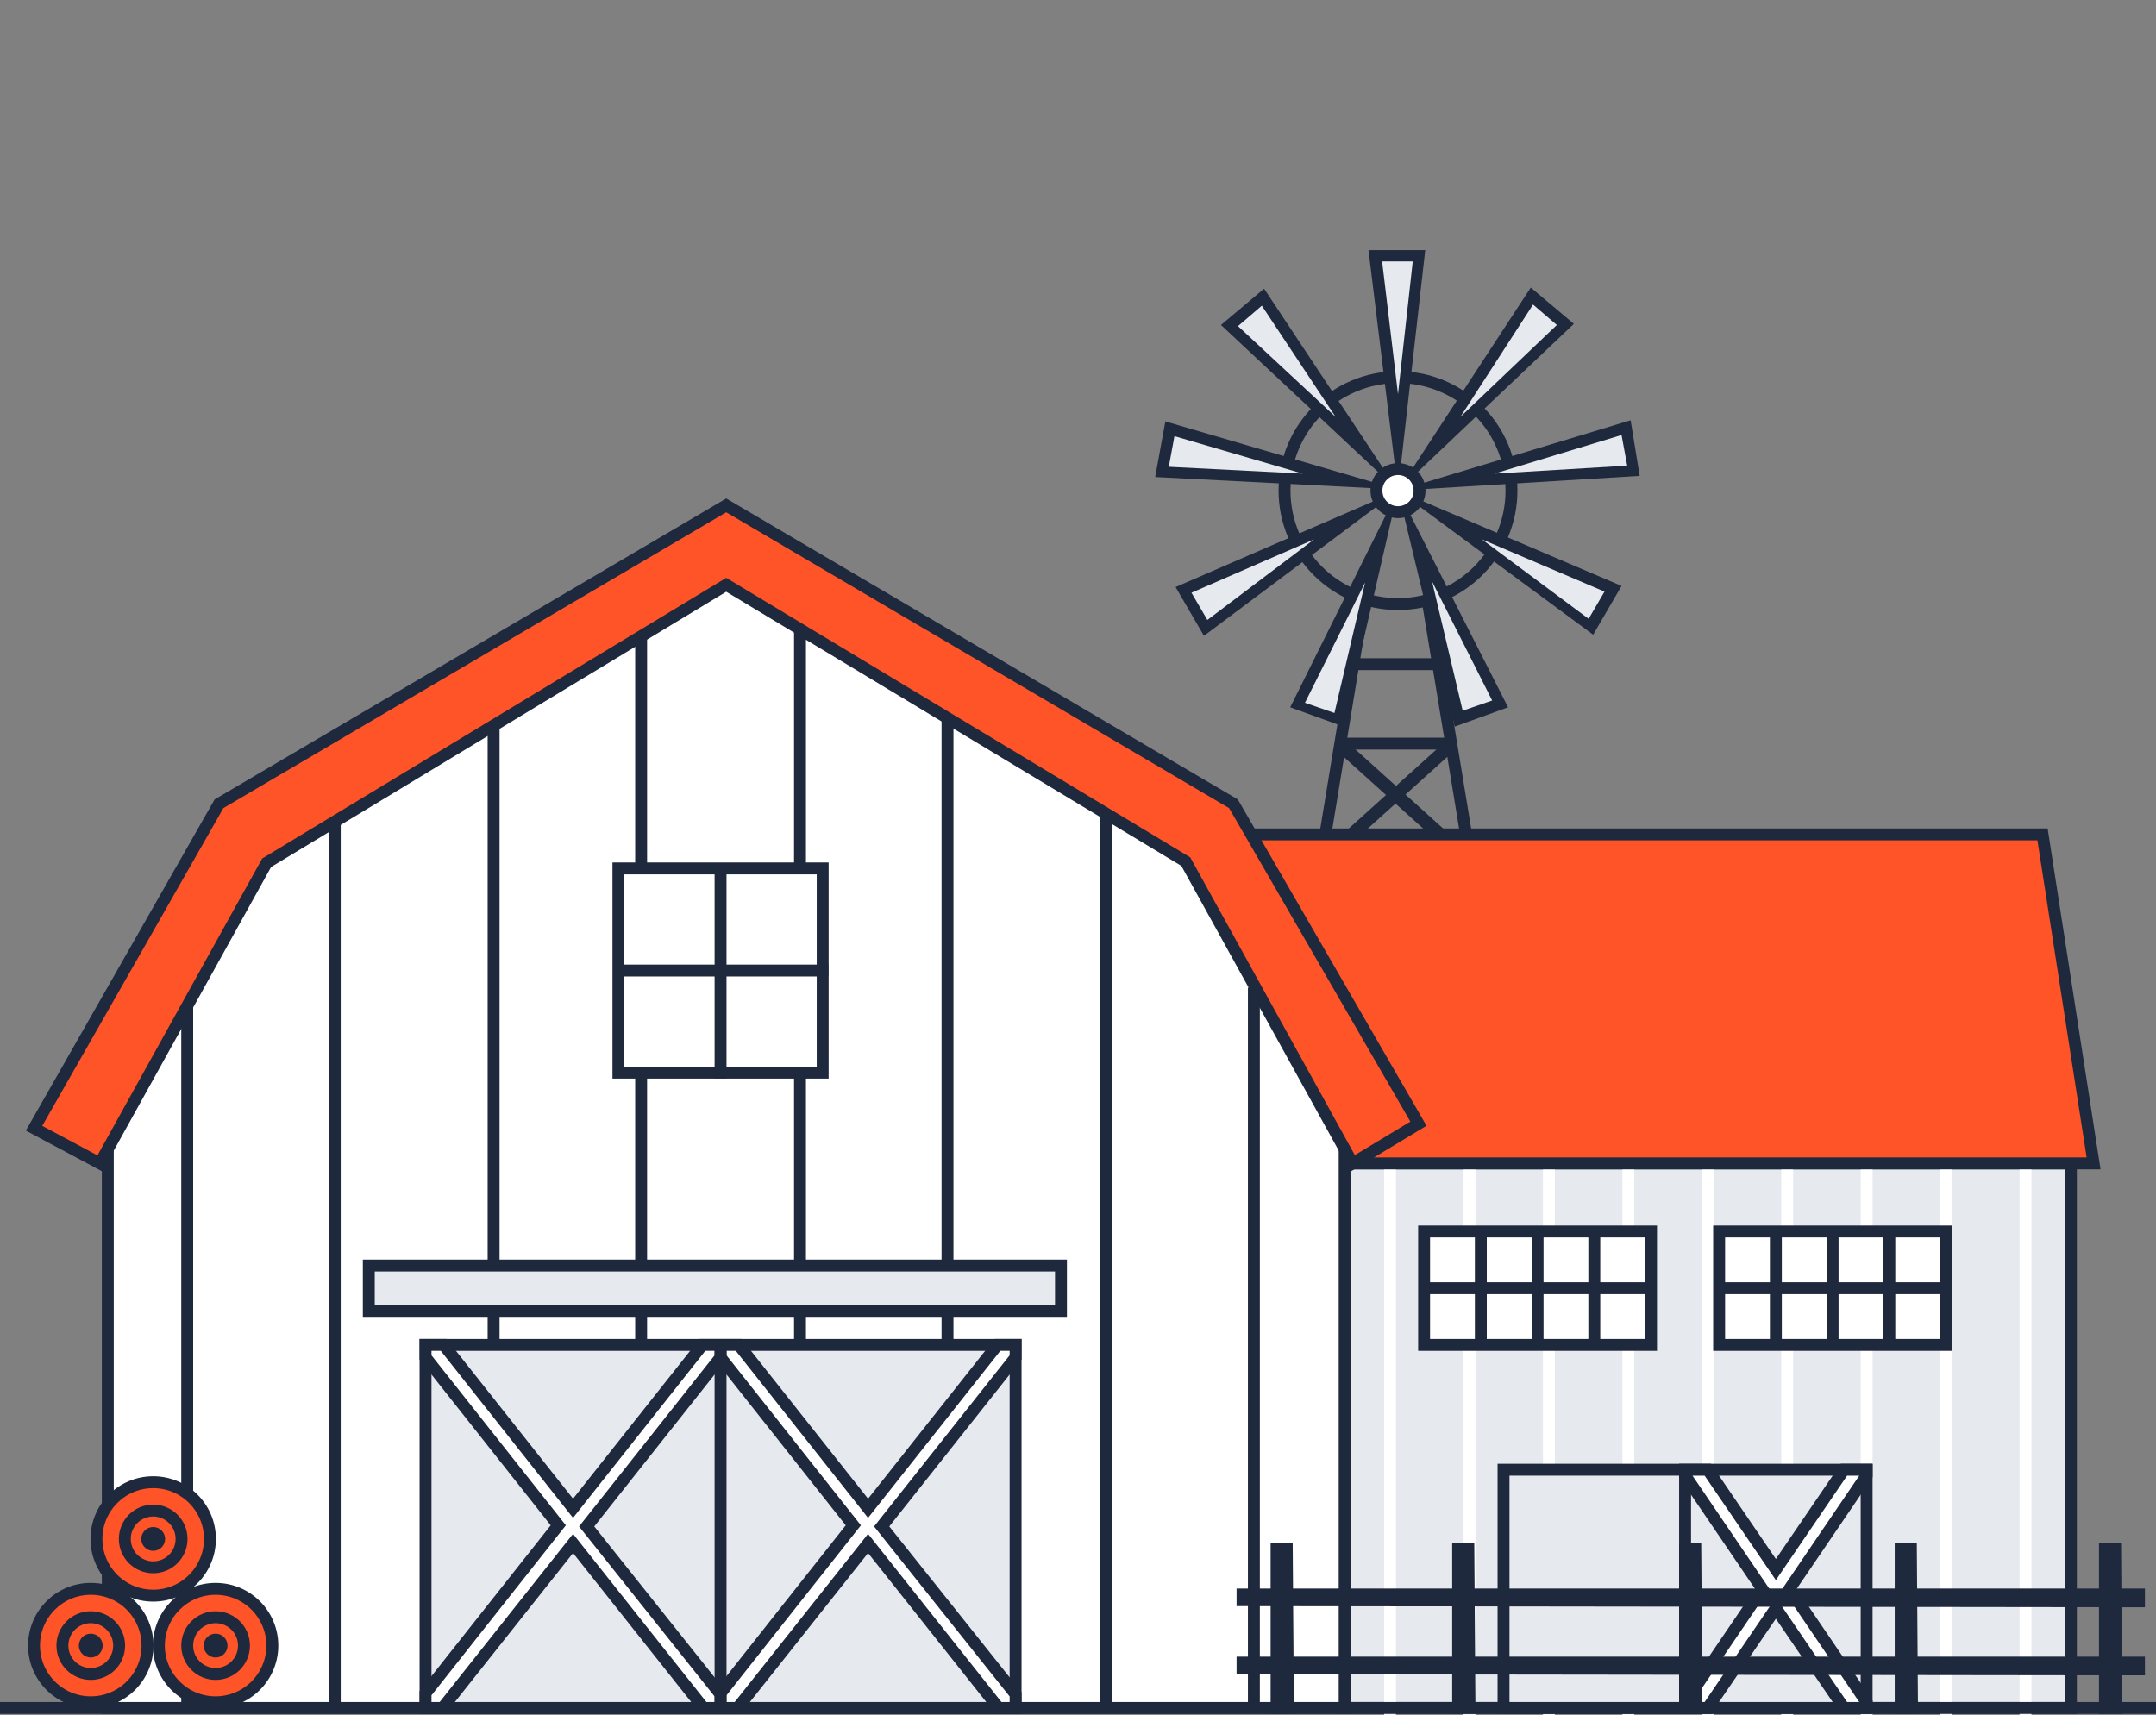 <svg xmlns="http://www.w3.org/2000/svg" viewBox="0 0 181 144">
  <rect x="0" y="0" width="181" height="144" fill="#808080" stroke="none"/>
  <g fill="none" fill-rule="evenodd" transform="translate(0 21)">
    <g transform="translate(0 20.958)">
      <polygon fill="#E6E9ED" fill-rule="nonzero" stroke="#1E293D" points="112.887 55.729 173.855 55.729 173.855 101.455 112.887 101.455"/>
      <path stroke="#FFF" stroke-linecap="square" d="M116.697,56.205 L116.697,101.932 M123.366,56.205 L123.366,101.932 M130.034,56.205 L130.034,101.932 M136.703,56.205 L136.703,101.932 M143.371,56.205 L143.371,101.932 M150.039,56.205 L150.039,101.932 M156.708,56.205 L156.708,101.932 M163.376,56.205 L163.376,101.932 M170.045,56.205 L170.045,101.932"/>
      <path stroke="#1E293D" stroke-width="1.123" d="M112.411,20.482 L123.08,30.103"/>
      <path stroke="#1E293D" stroke-width="1.071" d="M121.937,20.482 L111.267,30.103"/>
      <polygon fill="#FF5328" fill-rule="nonzero" stroke="#1E293D" points="175.761 55.729 98.597 55.729 98.597 28.103 171.474 28.103"/>
      <path fill="#1E293D" fill-rule="nonzero" stroke="#1E293D" d="M0,101.455 L181,101.455"/>
      <polygon fill="#FFF" fill-rule="nonzero" stroke="#1E293D" points="112.887 101.455 9.05 101.455 9.05 46.203 20.005 29.055 60.968 4.668 100.503 27.626 112.887 46.203"/>
      <polygon fill="#E6E9ED" fill-rule="nonzero" stroke="#1E293D" points="126.224 81.45 156.708 81.45 156.708 101.455 126.224 101.455"/>
      <path stroke="#1E293D" d="M141.466,81.926 L141.466,101.932 M15.718,40.963 L15.718,100.979 M105.266,40.963 L105.266,100.979 M28.103,26.674 L28.103,100.979 M41.439,19.053 L41.439,100.979 M53.824,10.479 L53.824,100.979 M67.161,10.479 L67.161,100.979 M79.545,18.1 L79.545,100.979 M92.882,26.674 L92.882,100.979"/>
      <polygon fill="#FF5328" fill-rule="nonzero" stroke="#1E293D" points="119.079 52.395 103.551 25.531 60.968 .476 18.386 25.531 2.858 52.776 8.383 55.729 22.387 30.484 60.968 7.145 99.55 30.389 113.554 55.729"/>
      <polygon fill="#FFF" fill-rule="nonzero" stroke="#1E293D" points="51.918 30.961 69.066 30.961 69.066 48.108 51.918 48.108"/>
      <path stroke="#1E293D" d="M60.492,31.437 L60.492,48.584 M69.542,39.534 L52.395,39.534"/>
      <polygon fill="#E6E9ED" fill-rule="nonzero" stroke="#1E293D" points="30.961 64.303 89.071 64.303 89.071 68.113 30.961 68.113"/>
      <circle cx="12.861" cy="87.261" r="4.763" fill="#FF5328" fill-rule="nonzero" stroke="#1E293D"/>
      <circle cx="12.861" cy="87.261" r="2.382" fill="#FF5328" fill-rule="nonzero" stroke="#1E293D"/>
    </g>
    <circle cx="12.861" cy="108.219" r="1" fill="#1E293D" fill-rule="nonzero"/>
    <circle cx="7.621" cy="117.174" r="4.763" fill="#FF5328" fill-rule="nonzero" stroke="#1E293D"/>
    <circle cx="7.621" cy="117.174" r="2.382" fill="#FF5328" fill-rule="nonzero" stroke="#1E293D"/>
    <circle cx="7.621" cy="117.174" r="1" fill="#1E293D" fill-rule="nonzero"/>
    <circle cx="18.1" cy="117.174" r="4.763" fill="#FF5328" fill-rule="nonzero" stroke="#1E293D"/>
    <circle cx="18.1" cy="117.174" r="2.382" fill="#FF5328" fill-rule="nonzero" stroke="#1E293D"/>
    <circle cx="18.1" cy="117.174" r="1" fill="#1E293D" fill-rule="nonzero"/>
    <polygon fill="#E6E9ED" fill-rule="nonzero" stroke="#1E293D" points="35.724 91.929 85.261 91.929 85.261 122.413 35.724 122.413"/>
    <path fill="#FFF" fill-rule="nonzero" stroke="#1E293D" d="M60.492,91.929 L58.968,91.929 L48.108,105.647 L37.248,91.929 L35.724,91.929 L35.724,92.977 L46.869,107.076 L35.724,121.175 L35.724,122.413 L37.153,122.413 L48.108,108.6 L59.063,122.413 L60.492,122.413 L60.492,121.27 L49.251,107.171 L60.492,92.977 L60.492,91.929 Z M85.261,91.929 L83.736,91.929 L72.876,105.647 L62.016,91.929 L60.492,91.929 L60.492,92.977 L71.638,107.076 L60.492,121.175 L60.492,122.413 L61.921,122.413 L72.876,108.6 L83.832,122.413 L85.261,122.413 L85.261,121.27 L74.019,107.171 L85.261,92.977 L85.261,91.929 Z"/>
    <path stroke="#1E293D" d="M60.492,92.405 L60.492,121.937"/>
    <polygon fill="#FFF" fill-rule="nonzero" stroke="#1E293D" points="156.708 102.408 154.803 102.408 149.087 110.791 143.371 102.408 141.466 102.408 141.466 102.884 147.944 112.411 141.466 121.937 141.466 122.413 143.371 122.413 149.087 114.03 154.803 122.413 156.708 122.413 156.708 121.937 150.23 112.411 156.708 102.884"/>
    <circle cx="117.364" cy="20.196" r="9.526" stroke="#1E293D"/>
    <path stroke="#1E293D" d="M114.506,29.341 L111.267,49.061 M119.841,29.341 L123.08,49.061 M112.411,41.439 L121.937,41.439 M113.363,34.771 L120.984,34.771"/>
    <polygon fill="#E6E9ED" fill-rule="nonzero" points="115.459 .476 119.174 .476 117.364 16.099"/>
    <path fill="#1E293D" fill-rule="nonzero" d="M118.603,0.953 L117.364,12.098 L116.031,0.953 L118.603,0.953 Z M119.651,0 L114.887,0 L117.364,20.196 L119.651,0 Z"/>
    <polygon fill="#E6E9ED" fill-rule="nonzero" points="103.17 6.287 106.028 3.906 114.697 17.052"/>
    <path fill="#1E293D" fill-rule="nonzero" d="M105.933,4.668 L112.125,14.004 L103.932,6.383 L105.933,4.668 Z M106.123,3.239 L102.503,6.287 L117.364,20.196 L106.123,3.239 Z"/>
    <polygon fill="#E6E9ED" fill-rule="nonzero" points="97.549 18.672 98.216 15.052 113.363 19.529"/>
    <path fill="#1E293D" fill-rule="nonzero" d="M98.597,15.623 L109.362,18.767 L98.121,18.195 L98.597,15.623 Z M97.835,14.385 L96.978,19.053 L117.364,20.101 L97.835,14.385 Z"/>
    <polygon fill="#E6E9ED" fill-rule="nonzero" points="99.359 28.579 113.839 22.292 101.169 31.723"/>
    <path fill="#1E293D" fill-rule="nonzero" d="M110.315,24.292 L101.36,31.056 L100.026,28.769 L110.315,24.292 Z M117.364,20.196 L98.693,28.293 L101.074,32.389 L117.364,20.196 Z"/>
    <polygon fill="#E6E9ED" fill-rule="nonzero" points="108.981 38.201 116.031 24.006 112.411 39.439"/>
    <path fill="#1E293D" fill-rule="nonzero" d="M114.602,27.912 L112.029,38.867 L109.553,38.01 L114.602,27.912 Z M117.364,20.196 L108.314,38.391 L112.792,40.011 L117.364,20.196 Z"/>
    <polygon fill="#E6E9ED" fill-rule="nonzero" points="118.793 24.006 125.938 38.105 122.508 39.344"/>
    <path fill="#1E293D" fill-rule="nonzero" d="M120.222,27.817 L125.271,37.819 L122.794,38.677 L120.222,27.817 Z M117.364,20.196 L122.127,40.011 L126.605,38.391 L117.364,20.196 Z"/>
    <polygon fill="#E6E9ED" fill-rule="nonzero" points="120.889 22.196 135.464 28.388 133.559 31.627"/>
    <path fill="#1E293D" fill-rule="nonzero" d="M124.414,24.292 L134.702,28.674 L133.368,30.961 L124.414,24.292 Z M117.364,20.196 L133.749,32.294 L136.131,28.198 L117.364,20.196 Z"/>
    <polygon fill="#E6E9ED" fill-rule="nonzero" points="136.512 14.861 137.179 18.481 121.365 19.434"/>
    <path fill="#1E293D" fill-rule="nonzero" d="M136.131,15.528 L136.607,18.1 L125.462,18.767 L136.131,15.528 Z M136.893,14.289 L117.364,20.196 L137.655,18.957 L136.893,14.289 Z"/>
    <polygon fill="#E6E9ED" fill-rule="nonzero" points="128.605 3.811 131.463 6.192 119.936 17.052"/>
    <path fill="#1E293D" fill-rule="nonzero" d="M128.701,4.573 L130.701,6.287 L122.604,14.004 L128.701,4.573 Z M128.51,3.144 L117.364,20.196 L132.13,6.192 L128.51,3.144 Z"/>
    <path fill="#FFF" fill-rule="nonzero" stroke="#1E293D" d="M119.555 82.403L138.608 82.403 138.608 91.929 119.555 91.929 119.555 82.403zM124.318 82.879L124.318 92.405 124.318 82.879zM129.082 82.879L129.082 92.405 129.082 82.879zM133.845 82.879L133.845 92.405 133.845 82.879zM119.079 87.166L138.132 87.166 119.079 87.166zM144.324 82.403L163.376 82.403 163.376 91.929 144.324 91.929 144.324 82.403zM149.087 82.879L149.087 92.405 149.087 82.879zM153.85 82.879L153.85 92.405 153.85 82.879zM158.613 82.879L158.613 92.405 158.613 82.879zM143.847 87.166L162.9 87.166 143.847 87.166z"/>
    <circle cx="117.364" cy="20.196" r="1.81" fill="#FFF" fill-rule="nonzero" stroke="#1E293D"/>
    <polygon stroke="#1E293D" points="107.171 122.413 107.171 109.076 108.028 109.076 108.124 122.413"/>
    <path stroke="#1E293D" d="M104.313,112.887 L179.571,112.887 L179.571,113.458 L104.313,113.363 L104.313,112.887 Z M104.313,118.603 L179.571,118.603 L179.571,119.174 L104.313,119.079 L104.313,118.603 Z"/>
    <path stroke="#1E293D" d="M122.413,122.413 L122.413,109.076 L123.271,109.076 L123.366,122.413 L122.413,122.413 Z M141.466,122.413 L141.466,109.076 L142.323,109.076 L142.418,122.413 L141.466,122.413 Z M159.566,122.413 L159.566,109.076 L160.423,109.076 L160.518,122.413 L159.566,122.413 Z M176.713,122.413 L176.713,109.076 L177.571,109.076 L177.666,122.413 L176.713,122.413 Z"/>
  </g>
</svg>
